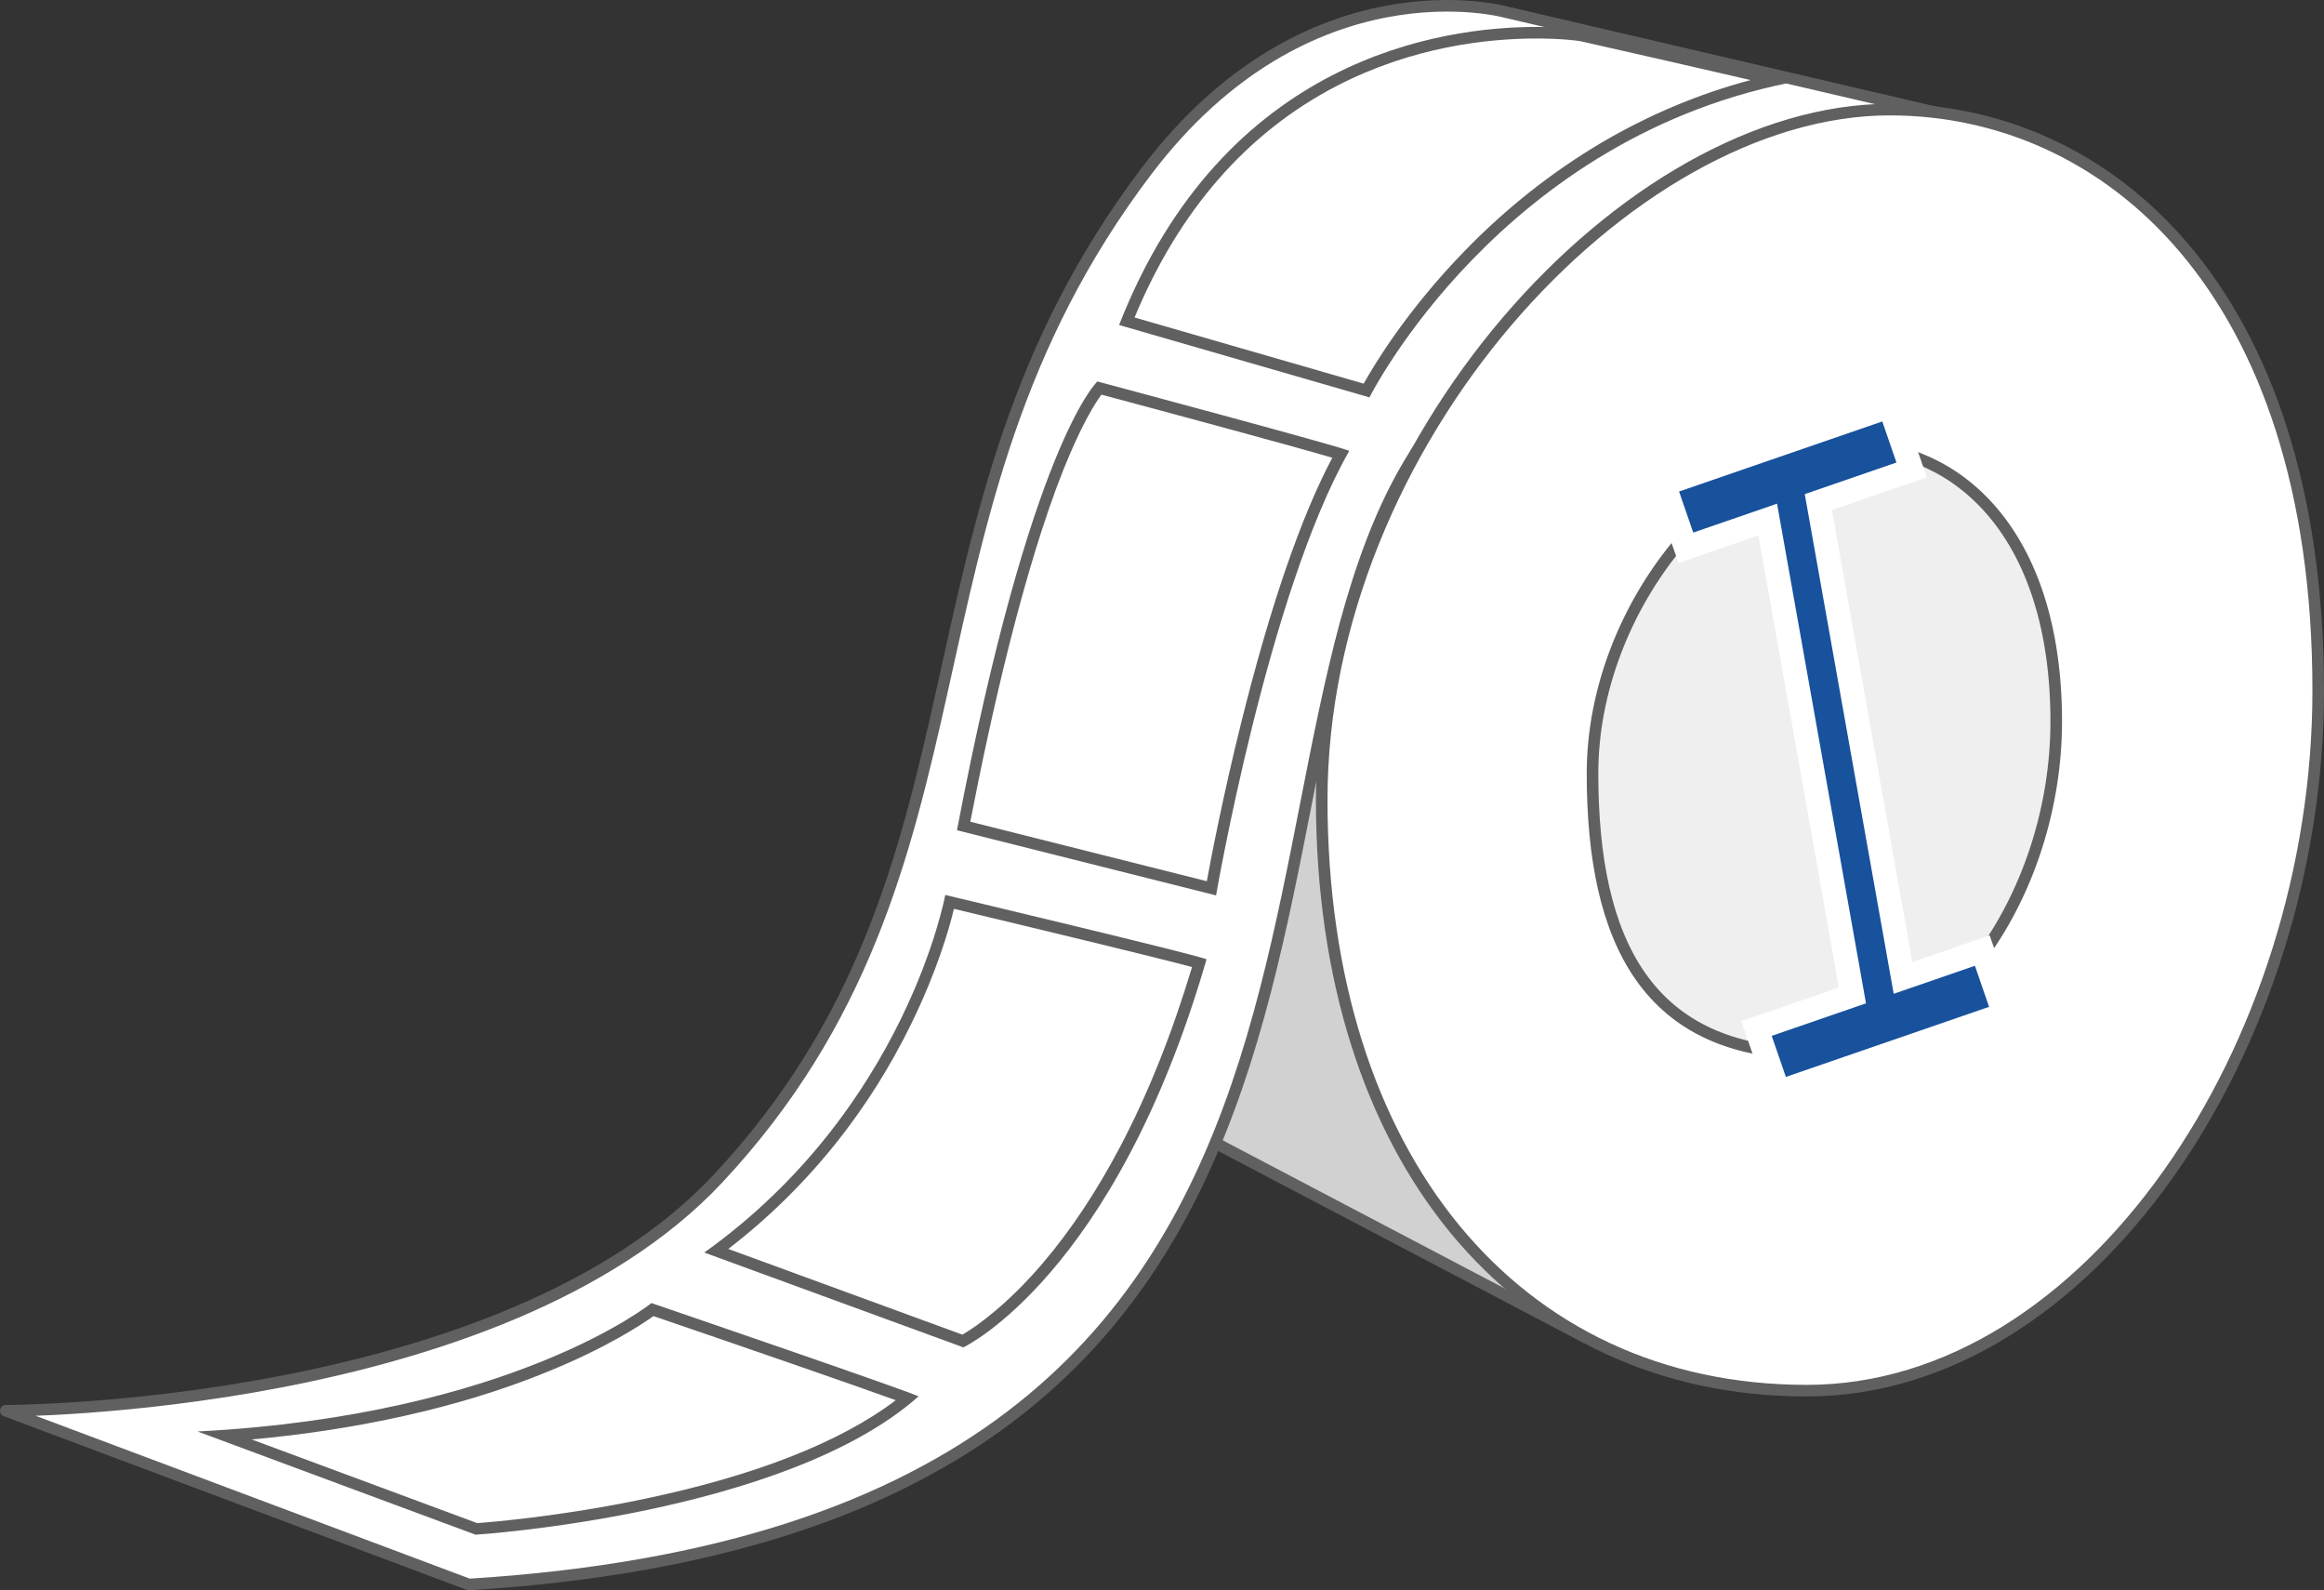 <?xml version="1.0" encoding="utf-8"?>
<!-- Generator: Adobe Illustrator 19.2.1, SVG Export Plug-In . SVG Version: 6.00 Build 0)  -->
<!DOCTYPE svg PUBLIC "-//W3C//DTD SVG 1.1//EN" "http://www.w3.org/Graphics/SVG/1.1/DTD/svg11.dtd">
<svg version="1.1" id="Ebene_2" xmlns="http://www.w3.org/2000/svg" xmlns:xlink="http://www.w3.org/1999/xlink" x="0px" y="0px"
	 viewBox="0 0 1605.7 1098.5" style="enable-background:new 0 0 1605.7 1098.5;" xml:space="preserve">
<rect x="0" y="0" width="1605.7" height="1098.5" fill="#333333" stroke="none"/>
<style type="text/css">
	.st0{fill:#EFEFEF;stroke:#000000;stroke-width:8;stroke-linejoin:bevel;stroke-miterlimit:10;}
	.st1{fill:#D1D1D1;stroke:#606060;stroke-width:8;stroke-linejoin:bevel;stroke-miterlimit:10;}
	.st2{fill:#FFFFFF;stroke:#606060;stroke-width:8;stroke-linejoin:round;stroke-miterlimit:10;}
	.st3{fill:#FFFFFF;stroke:#606060;stroke-width:8;stroke-miterlimit:10;}
	.st4{fill:#FFFFFF;}
	.st5{fill:#606060;}
	.st6{fill:none;stroke:#19519C;stroke-width:27;stroke-linecap:square;stroke-miterlimit:10;}
	.st7{fill:#FFFFFF;stroke:#FFFFFF;stroke-width:33;stroke-miterlimit:10;}
	.st8{fill:none;stroke:#18519C;stroke-width:20;stroke-linecap:square;stroke-miterlimit:10;}
	.st9{fill:none;stroke:#18519C;stroke-width:30;stroke-miterlimit:10;}
</style>
<ellipse class="st0" cx="1264.5" cy="516.9" rx="199.5" ry="274.5"/>
<polygon class="st1" points="600.2,663.7 796.4,293.3 1086.4,111.3 1098.9,241.1 1055,700.8 1288.1,787.9 1096.3,924.3 "/>
<path class="st2" d="M324,1094.5c697.3-43.2,492.2-605,677.1-811.9c230.1-257.5,391.8-192,391.8-192L1039.8,8.2
	c0,0-136.1-37.2-247.6,109.9c-182.5,240.6-94.6,480.3-296.1,696C346,974.5,4,974.5,4,974.5L324,1094.5z"/>
<path class="st3" d="M1305.7,75.7c-181.5,0-392.5,230.8-392.5,476.8s133.2,408.1,335.1,408.1c194.9,0,353.4-237.6,353.4-483.6
	C1601.7,198.9,1454.9,75.7,1305.7,75.7z M1253.1,727.8c-114.7,0-152.8-76.9-152.8-193.5c0-116.6,94-226,180.1-226
	c70.7,0,140.3,58.5,140.3,190.3C1420.6,615.2,1345.5,727.8,1253.1,727.8z"/>
<g>
	<path class="st4" d="M155.6,991.7c61.2-4.4,143.9-16.5,220.8-47.7c44-17.8,67.9-34.5,74.4-39.3c62.8,21.5,152.8,52.5,176.2,61.2
		c-47.5,39.1-124,61.4-180.8,73.3c-59.6,12.5-110,16.4-117,16.9L155.6,991.7z"/>
	<path class="st5" d="M451.5,909.1c57.6,19.7,137.3,47.2,167.4,58.1c-19.2,14.6-44,27.9-73.9,39.5c-28.8,11.2-62.3,20.8-99.5,28.6
		c-57.4,12.1-106.2,16.1-115.8,16.8l-155.8-57.8c36.7-3.3,71.9-8.8,105.2-16.2c35.5-7.9,68.7-18.1,98.8-30.4
		C419,931,442.9,915.2,451.5,909.1 M450.1,900.1c0,0-95.9,77.4-313.6,88.7l192.1,71.3c0,0,213.6-13.6,306-95.5
		C635.7,963.6,450.1,900.1,450.1,900.1L450.1,900.1z"/>
</g>
<g>
	<path class="st4" d="M495,863.9c69-51.2,109.1-113.8,130.8-157.9c19.8-40.3,27.9-72,30.4-83c63.5,15.1,154.1,37,172.5,42.2
		c-18.2,61.8-51.1,147.2-105.9,210.9c-28.7,33.4-51.6,47-57.5,50.2L495,863.9z"/>
	<path class="st5" d="M659.1,627.8c59.4,14.2,140.5,33.7,164.5,40.2c-13.8,46-30.5,87.8-49.7,124.2c-16.2,30.7-34.1,57.7-53.4,80.3
		c-23.7,27.8-45.3,43.6-55.6,49.4l-161.7-59.2c27.6-21.2,52.6-45.8,74.5-73.2c20-25.1,37.3-52.5,51.6-81.7
		C647.3,671.2,655.8,641.6,659.1,627.8 M653.1,618.2c0,0-26.9,147.4-166.5,247l179,65.5c0,0,104.6-49.1,168-268
		C834,661.2,653.1,618.2,653.1,618.2L653.1,618.2z"/>
</g>
<g>
	<path class="st4" d="M665.8,570.6c45-234.7,85.7-293,93.7-302.6c60.3,16.1,147.1,39.6,166.9,45.7c-50,91.1-84,270.1-89.4,299.9
		L665.8,570.6z"/>
	<path class="st5" d="M761,272.6c56,15,133.9,36,159.5,43.6c-21.9,41.4-43.1,103.2-63.1,183.7c-12.2,49-20.4,91.4-23.6,108.8
		l-163.4-41.1c14.3-73.8,36.6-173.3,64.3-243.1C747.3,293.1,756.7,278.4,761,272.6 M758.2,263.5c0,0-46,42-97,310l179,45
		c0,0,36-209,92-307C932.9,310.2,758.2,263.5,758.2,263.5L758.2,263.5z"/>
</g>
<g>
	<path class="st4" d="M778.5,221.9c31.1-77.1,79.2-132.9,143.2-166c53.1-27.5,105.3-33.3,139.8-33.3c18.1,0,29.7,1.7,31,1.9
		c44,10,105,23.8,134.3,30.7c-41.5,9.3-81.1,25-118.1,46.8c-33.7,19.9-65.3,44.8-93.9,74.2c-41.6,42.7-64.7,82.7-70.6,93.7
		L778.5,221.9z"/>
	<path class="st5" d="M1061.5,26.6c17.3,0,28.5,1.5,30.2,1.8c36.9,8.3,85.8,19.5,117.8,26.9c-36,9.6-70.4,24.1-102.9,43.2
		c-34,20.1-65.9,45.2-94.7,74.9C972.6,213.8,950,251,942.2,265l-158.3-45.7c30.7-74,77.7-127.8,139.6-159.9
		C975.9,32.3,1027.5,26.6,1061.5,26.6 M1061.5,18.6c-65.6,0-216,21.3-288.3,205.9l173,50c0,0,91-182,299-219c1.5-0.3-152-35-152-35
		S1081.1,18.6,1061.5,18.6L1061.5,18.6z"/>
</g>
<g>
	<path class="st6" d="M1283.1,640.1"/>
	<path class="st6" d="M1241.7,405.5"/>
</g>
<polygon class="st7" points="1364.5,667.1 1308.4,686.5 1247,341.3 1310.3,319.5 1300.5,291.1 1160.1,339.6 1169.9,367.9 
	1227.8,347.9 1289.2,693.1 1224.1,715.6 1233.9,743.9 1374.3,695.5 "/>
<line class="st8" x1="1236.8" y1="341.4" x2="1299.6" y2="694.1"/>
<line class="st9" x1="1229" y1="729.7" x2="1369.4" y2="681.3"/>
<line class="st9" x1="1165" y1="353.7" x2="1305.4" y2="305.3"/>
</svg>
